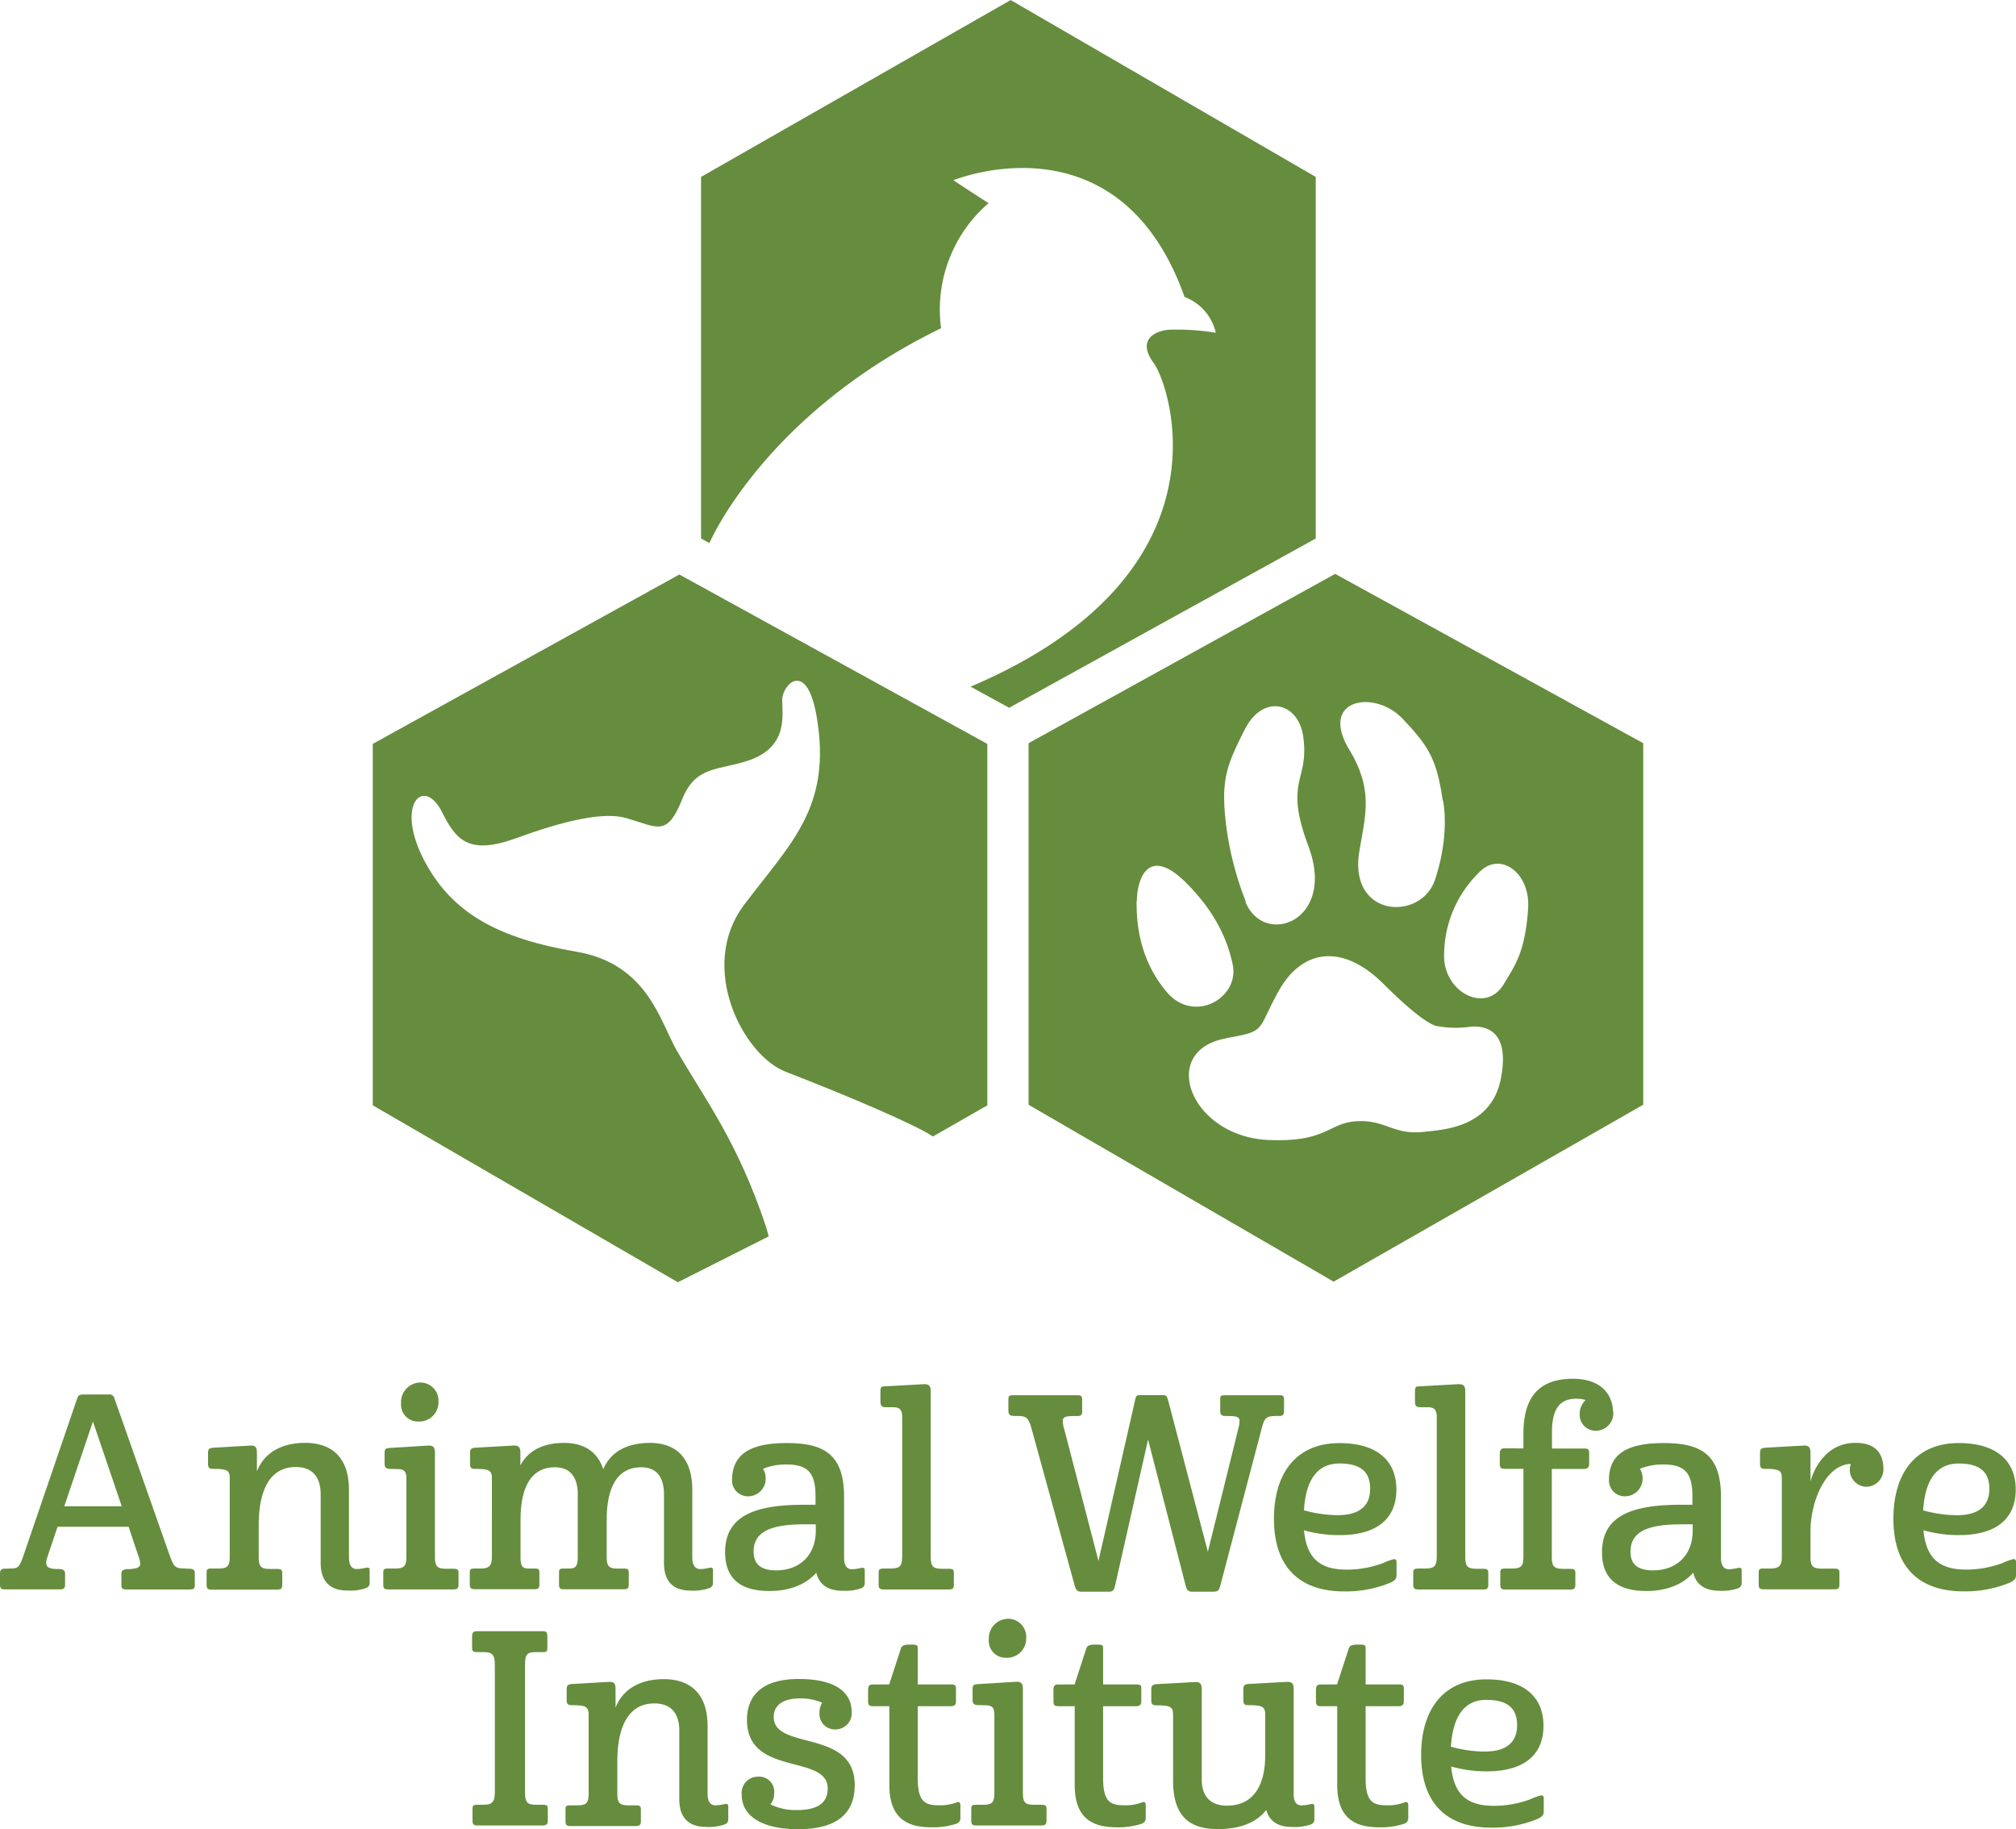 <svg id="Layer_1" data-name="Layer 1" xmlns="http://www.w3.org/2000/svg" viewBox="0 0 381.98 346.57"><defs><style>.cls-1{fill:#658d3d;}</style></defs><title>17_AWI Logo</title><path class="cls-1" d="M218.6,530h1.12c.87,0,1,.15,1,.76v2.24c0,.66-.2.92-1,.92H207.38c-.71,0-.92-.2-.92-.92v-2.24c0-.56.15-.76.92-.76h1.12c1.63,0,2.19-.46,2.19-2.4V503.48c0-1.94-.51-2.4-2.14-2.4h-1.17c-.82,0-1-.15-1-.82v-2.14c0-.82.25-1,1-1h12.34c.71,0,.92.15.92,1v2.14c0,.71-.1.82-.92.82h-1.22c-1.63,0-2.09.31-2.09,2.4v24.17C216.4,529.74,217,530,218.6,530Z" transform="translate(-116.93 -188.06)"/><path class="cls-1" d="M225.17,511.13c-.66,0-.87-.31-.87-.92v-2.09c0-.71.2-.92,1-1l7.14-.41c.92,0,1.12.41,1.12,1.43v3.47c1.43-3.72,4.95-5.41,9.13-5.41,4.79,0,8.31,2.5,8.31,8.92v12.75c0,1.53.51,2.24,1.53,2.24a9.79,9.79,0,0,0,1.78-.25c.41-.05.61,0,.61.51v2.29a1,1,0,0,1-.71,1.07,9.11,9.11,0,0,1-3.57.46c-2.29,0-5-.92-5-5.2V516c0-3.06-1.33-5.2-4.74-5.2-4.64,0-7,4-7,11v6.12c0,1.89.56,2.19,2.24,2.19h1.22c.82,0,1,.2,1,.76v2.24c0,.71-.25.92-1,.92H225c-.71,0-.92-.2-.92-.92v-2.24c0-.56.1-.76.92-.76h1.22c1.68,0,2.24-.31,2.24-2.19v-15.2C228.34,511.38,227.83,511.13,225.17,511.13Z" transform="translate(-116.93 -188.06)"/><path class="cls-1" d="M275.31,515.72a2.92,2.92,0,0,1-3.11-3.11,3.55,3.55,0,0,1,.51-1.94,10,10,0,0,0-4.18-.82c-3.52,0-5,1.48-5,3.52,0,6.43,15.35,2.14,15.35,12.9,0,5.61-3.67,8.36-10.76,8.36-6.22,0-10.66-2.14-10.66-6.58a3.08,3.08,0,0,1,3.16-3.37,2.84,2.84,0,0,1,3,3.11,3.28,3.28,0,0,1-.71,2.14A10.87,10.87,0,0,0,268,531c3.57,0,5.76-1.17,5.76-4.08,0-6.63-15.3-2.19-15.3-13,0-4.95,3.26-7.75,9.84-7.75s10,2.29,10,6.27A3.06,3.06,0,0,1,275.31,515.72Z" transform="translate(-116.93 -188.06)"/><path class="cls-1" d="M285.41,507.2l2.19-6.73c.2-.71.76-.82,1.84-.82,1.33,0,1.38.1,1.38.82v6.73h6.12c.87,0,1.12.1,1.12.76v2.45c0,.61-.25.92-1.07.92h-6.17v13.62c0,4.49,1.38,5.15,4,5.15a8.71,8.71,0,0,0,3.26-.51c.56-.25.82-.1.82.61v2.24a1.09,1.09,0,0,1-.82,1.17,14.21,14.21,0,0,1-4.64.66c-4.33,0-8-1.43-8-8V511.33h-2.86c-.92,0-1.17-.1-1.17-1v-2c0-.82.2-1.12.92-1.12Z" transform="translate(-116.93 -188.06)"/><path class="cls-1" d="M313,530h1.22c.82,0,1,.2,1,.76v2.24c0,.71-.25.92-1,.92H301.88c-.71,0-.92-.2-.92-.92v-2.24c0-.56.1-.76.92-.76h1.22c1.68,0,2.24-.31,2.24-2.19V513c0-1.33-.36-1.79-1.48-1.84l-1.73-.05c-.82-.05-.92-.46-.92-1.07v-1.89c0-.82.2-.92.92-1l7.44-.46c.92,0,1.17.41,1.17,1.43v19.68C310.75,529.74,311.31,530,313,530ZM308,494.76a3.44,3.44,0,0,1,3.37,3.67,3.64,3.64,0,0,1-3.82,3.72,3.19,3.19,0,0,1-3.26-3.47A3.7,3.7,0,0,1,308,494.76Z" transform="translate(-116.93 -188.06)"/><path class="cls-1" d="M320.54,507.2l2.19-6.73c.2-.71.76-.82,1.83-.82,1.33,0,1.38.1,1.38.82v6.73h6.12c.87,0,1.12.1,1.12.76v2.45c0,.61-.25.92-1.07.92h-6.17v13.62c0,4.49,1.38,5.15,4,5.15a8.7,8.7,0,0,0,3.26-.51c.56-.25.82-.1.82.61v2.24a1.1,1.1,0,0,1-.82,1.17,14.2,14.2,0,0,1-4.64.66c-4.33,0-8-1.43-8-8V511.33h-2.86c-.92,0-1.17-.1-1.17-1v-2c0-.82.2-1.12.92-1.12Z" transform="translate(-116.93 -188.06)"/><path class="cls-1" d="M356.65,520.66v-8c-.1-1.27-.61-1.53-3.26-1.53-.71,0-.87-.31-.87-.92v-2.09c0-.71.2-.92.92-1l7.39-.41c1,0,1.22.41,1.22,1.43v20.09c.05,1.28.56,1.89,1.53,1.89a9.09,9.09,0,0,0,1.73-.25c.46-.05.66,0,.66.51v2.29a1,1,0,0,1-.71,1.07,9.28,9.28,0,0,1-3.57.46c-1.94,0-4.13-.61-4.84-3.21-1.89,2.45-5.1,3.62-9.13,3.62-5.25,0-8.52-2.24-8.52-9.18V513c0-1.53-.41-1.84-3.26-1.84-.66,0-.87-.31-.87-.92v-2.09c0-.71.25-.92,1-1l7.39-.41c.92,0,1.17.41,1.17,1.43v17c0,2.86,1.27,5,4.84,5C354.2,530.15,356.65,526.63,356.65,520.66Z" transform="translate(-116.93 -188.06)"/><path class="cls-1" d="M370.27,507.2l2.19-6.73c.2-.71.77-.82,1.84-.82,1.33,0,1.38.1,1.38.82v6.73h6.12c.87,0,1.12.1,1.12.76v2.45c0,.61-.25.92-1.07.92h-6.17v13.62c0,4.49,1.38,5.15,4,5.15a8.71,8.71,0,0,0,3.26-.51c.56-.25.82-.1.82.61v2.24a1.1,1.1,0,0,1-.82,1.17,14.21,14.21,0,0,1-4.64.66c-4.33,0-8-1.43-8-8V511.33h-2.86c-.92,0-1.17-.1-1.17-1v-2c0-.82.2-1.12.92-1.12Z" transform="translate(-116.93 -188.06)"/><path class="cls-1" d="M409.38,515.05c0,5.15-3.26,8.62-10.76,8.62a24.41,24.41,0,0,1-6.73-.92c.51,5.3,3,7.45,8.11,7.45a19.67,19.67,0,0,0,6.83-1.22,11.19,11.19,0,0,1,2.14-.76c.36,0,.46.2.46.61v2.4c0,.61-.15.92-1,1.38a22.06,22.06,0,0,1-8.87,1.73c-9.43,0-13.36-5.56-13.36-13.77,0-8.57,4.18-14.33,12.39-14.33C405.56,506.23,409.38,509.45,409.38,515.05ZM391.84,519a24.33,24.33,0,0,0,6.37.92c4,0,6.17-1.63,6.17-5s-2-4.79-5.81-4.79C394.34,510.11,392.2,513.32,391.84,519Z" transform="translate(-116.93 -188.06)"/><path class="cls-1" d="M141.3,477.33H127.84l-1.94,5.76c-.56,1.73,0,2.14,1.58,2.24h.71c.92.1,1.07.36,1.07,1v1.94c0,.76-.25.92-1.07.92H117.85c-.66,0-.92-.15-.92-.92v-2c0-.66.15-1,.92-1l1.53-.05c.87-.05,1.27-.25,2-2.45l10.15-29.68c.25-.66.36-.82,1.33-.82h4.59a1,1,0,0,1,1.17.76L149,482.53c.87,2.45,1.12,2.65,2.8,2.7l.92.05c.92,0,1.12.25,1.12.92v2.09c0,.76-.15.92-1.07.92H141c-.87,0-1.07-.15-1.07-.92v-1.94c0-.66.15-.87,1.07-1h.66c1.27-.15,1.84-.31,1.84-1.07a5.46,5.46,0,0,0-.41-1.58Zm-12.19-3.88H140l-5.46-16.06Z" transform="translate(-116.93 -188.06)"/><path class="cls-1" d="M157.22,466.36c-.66,0-.87-.31-.87-.92v-2.09c0-.71.2-.92,1-1l7.14-.41c.92,0,1.12.41,1.12,1.43v3.47c1.43-3.72,4.95-5.41,9.13-5.41,4.79,0,8.31,2.5,8.31,8.92v12.75c0,1.53.51,2.24,1.53,2.24a9.68,9.68,0,0,0,1.78-.26c.41-.05.61,0,.61.51v2.29a1,1,0,0,1-.71,1.07,9.11,9.11,0,0,1-3.57.46c-2.29,0-5-.92-5-5.2V471.21c0-3.06-1.33-5.2-4.74-5.2-4.64,0-7,4-7,11v6.12c0,1.89.56,2.19,2.24,2.19h1.22c.82,0,1,.2,1,.76v2.24c0,.71-.25.92-1,.92H157c-.71,0-.92-.2-.92-.92V486c0-.56.1-.76.92-.76h1.22c1.68,0,2.24-.31,2.24-2.19v-15.2C160.38,466.62,159.87,466.36,157.22,466.36Z" transform="translate(-116.93 -188.06)"/><path class="cls-1" d="M201.59,485.28h1.22c.82,0,1,.2,1,.76v2.24c0,.71-.25.92-1,.92H190.47c-.71,0-.92-.2-.92-.92V486c0-.56.1-.76.92-.76h1.22c1.68,0,2.24-.31,2.24-2.19V468.25c0-1.33-.36-1.79-1.48-1.84l-1.73-.05c-.82-.05-.92-.46-.92-1.07V463.4c0-.82.2-.92.92-1l7.45-.46c.92,0,1.17.41,1.17,1.43v19.68C199.34,485,199.9,485.28,201.59,485.28ZM196.64,450a3.44,3.44,0,0,1,3.37,3.67,3.64,3.64,0,0,1-3.82,3.72,3.19,3.19,0,0,1-3.26-3.47A3.7,3.7,0,0,1,196.64,450Z" transform="translate(-116.93 -188.06)"/><path class="cls-1" d="M215.56,476.05v7c0,1.89.41,2.19,1.58,2.19h1.07c.76,0,.92.15.92.76v2.24c0,.71-.2.92-.92.92H206.94c-.71,0-1-.2-1-.92V486c0-.61.15-.76,1-.76h1c1.58,0,2.19-.41,2.19-2.19V468.2c0-1.53-.41-1.84-3.31-1.84-.66,0-.82-.31-.82-.92v-2.09c0-.71.2-.92.92-1l7.39-.41c1,0,1.22.41,1.22,1.43v2.35c1.53-3,4.59-4.28,8.31-4.28,3.47,0,6.27,1.48,7.39,5,1.48-3.52,4.79-5,8.87-5,4.59,0,8,2.5,8,8.92v12.75c0,1.53.56,2.24,1.58,2.24a9.7,9.7,0,0,0,1.73-.26c.41-.05.61,0,.61.51v2.29a1,1,0,0,1-.71,1.07,9.28,9.28,0,0,1-3.57.46c-2.35,0-5-.92-5-5.2V471.21c0-3.06-1.22-5.15-4.33-5.15-4.39,0-6.53,3.62-6.53,10v7c0,1.89.56,2.19,2.14,2.19h1.12c.77,0,.92.15.92.76v2.24c0,.71-.2.92-.92.92H223.77c-.76,0-.92-.2-.92-.92V486c0-.61.1-.76.92-.76h1c1.22,0,1.63-.41,1.63-2.19V470.75c-.15-2.8-1.38-4.69-4.33-4.69C217.65,466.06,215.56,469.68,215.56,476.05Z" transform="translate(-116.93 -188.06)"/><path class="cls-1" d="M266,461.47c7,0,10.86,2.09,10.86,10.2v11.47c0,1.53.51,2.24,1.53,2.24a9.71,9.71,0,0,0,1.73-.26c.46-.05.66,0,.66.51v2.29a1,1,0,0,1-.71,1.07,9.11,9.11,0,0,1-3.57.46c-2,0-4.23-.66-4.9-3.42-1.73,2-4.69,3.47-8.87,3.47q-8.41,0-8.41-7.34c0-7,5.81-9,14.94-9h2.19v-1.63c0-4.49-1.53-6-5.51-6a11.28,11.28,0,0,0-4.44.82,3.21,3.21,0,0,1,.51,1.79,3.34,3.34,0,0,1-3.37,3.42,3,3,0,0,1-3-3.16C255.7,463.35,259.42,461.47,266,461.47Zm-2,24.12c4.33,0,7.5-2.75,7.5-7.55v-1.17h-2.19c-6.12,0-9.59,1.28-9.59,5.15C259.73,484.21,260.85,485.59,264,485.59Z" transform="translate(-116.93 -188.06)"/><path class="cls-1" d="M286.35,454.68h-1.73c-.77-.05-.87-.46-.87-1.07v-1.89c0-.87.15-1,.87-1l7.44-.41c1,0,1.22.41,1.22,1.43v31.36c0,1.89.56,2.19,2.24,2.19h1.22c.76,0,.92.2.92.76v2.24c0,.71-.2.92-.92.92H284.41c-.77,0-1-.2-1-.92V486c0-.56.15-.76,1-.76h1.22c1.63,0,2.24-.31,2.24-2.19V456.21C287.78,455.14,287.37,454.73,286.35,454.68Z" transform="translate(-116.93 -188.06)"/><path class="cls-1" d="M325.06,483.8l6.88-30.19c.2-1.07.31-1.22,1-1.22h4.33c.76,0,.76.25,1.07,1.28l7.45,28.4,5.76-23.3a6.48,6.48,0,0,0,.25-1.43c0-.92-.66-1-2.75-1-.66,0-.92-.31-.92-.92v-2.14c0-.77.05-.87,1.12-.87h10.15c.66,0,.82.15.82.92v2c0,.51-.05,1-.82,1-2.6,0-2.86.1-3.52,2.8l-7.7,29.22c-.31,1.12-.46,1.28-1.48,1.28h-3.88c-.92,0-1.07-.51-1.27-1.28l-7.09-27.54-6.22,27.54c-.25,1.12-.51,1.28-1.27,1.28h-5.15c-.66,0-1-.2-1.28-1.22l-8.06-29.32c-.71-2.6-1-2.75-3.16-2.75-1.17,0-1.33-.25-1.33-1.28v-1.78c0-.71.15-.87.87-.87h12.24c.71,0,.87.2.87.87v2.19c0,.56-.15.87-.77.87-2.19,0-2.91.05-2.91,1a6.33,6.33,0,0,0,.31,1.58Z" transform="translate(-116.93 -188.06)"/><path class="cls-1" d="M381.51,470.29c0,5.15-3.26,8.62-10.76,8.62A24.41,24.41,0,0,1,364,478c.51,5.3,3,7.45,8.11,7.45a19.7,19.7,0,0,0,6.83-1.22,11.17,11.17,0,0,1,2.14-.77c.36,0,.46.2.46.61v2.4c0,.61-.15.92-1,1.38a22.06,22.06,0,0,1-8.87,1.73c-9.43,0-13.36-5.56-13.36-13.77,0-8.57,4.18-14.33,12.39-14.33C377.69,461.47,381.51,464.68,381.51,470.29ZM364,474.21a24.37,24.37,0,0,0,6.37.92c4,0,6.17-1.63,6.17-5s-2-4.79-5.81-4.79C366.47,465.34,364.33,468.55,364,474.21Z" transform="translate(-116.93 -188.06)"/><path class="cls-1" d="M387.63,454.68H385.9c-.77-.05-.87-.46-.87-1.07v-1.89c0-.87.15-1,.87-1l7.44-.41c1,0,1.22.41,1.22,1.43v31.36c0,1.89.56,2.19,2.24,2.19H398c.76,0,.92.2.92.76v2.24c0,.71-.2.92-.92.92H385.7c-.77,0-1-.2-1-.92V486c0-.56.15-.76,1-.76h1.22c1.63,0,2.24-.31,2.24-2.19V456.21C389.06,455.14,388.65,454.73,387.63,454.68Z" transform="translate(-116.93 -188.06)"/><path class="cls-1" d="M405.58,462.49v-2.8c0-6.83,2.86-10.4,9.38-10.4,4.59,0,7.39,2.24,7.6,6.12,0,.05.05.1.05.15v.2a3.3,3.3,0,0,1-3.37,3.37,3,3,0,0,1-3-3.16,3.56,3.56,0,0,1,1.12-2.65,5.75,5.75,0,0,0-1.78-.25c-3,0-4.59,1.79-4.59,6.27v3.16h5.92c.87,0,1.12.1,1.12.82v2.14c0,.61-.31.92-1.07.92h-6v16.73c0,1.89.61,2.19,2.24,2.19h1.22c.82,0,1,.2,1,.76v2.24c0,.71-.2.92-1,.92H402.12c-.71,0-.92-.2-.92-.92V486c0-.56.1-.76.92-.76h1.22c1.68,0,2.24-.31,2.24-2.19V466.36h-3.31c-.92,0-1.17-.1-1.17-1v-1.73c0-.82.2-1.17.92-1.17Z" transform="translate(-116.93 -188.06)"/><path class="cls-1" d="M432.15,461.47c7,0,10.86,2.09,10.86,10.2v11.47c0,1.53.51,2.24,1.53,2.24a9.7,9.7,0,0,0,1.73-.26c.46-.05.66,0,.66.51v2.29a1,1,0,0,1-.71,1.07,9.11,9.11,0,0,1-3.57.46c-2,0-4.23-.66-4.9-3.42-1.73,2-4.69,3.47-8.87,3.47q-8.41,0-8.41-7.34c0-7,5.81-9,14.94-9h2.19v-1.63c0-4.49-1.53-6-5.51-6a11.28,11.28,0,0,0-4.44.82,3.21,3.21,0,0,1,.51,1.79,3.34,3.34,0,0,1-3.37,3.42,3,3,0,0,1-3-3.16C421.8,463.35,425.52,461.47,432.15,461.47Zm-2,24.12c4.33,0,7.5-2.75,7.5-7.55v-1.17h-2.19c-6.12,0-9.59,1.28-9.59,5.15C425.83,484.21,427,485.59,430.11,485.59Z" transform="translate(-116.93 -188.06)"/><path class="cls-1" d="M451.28,466.36c-.66,0-.87-.31-.87-.92v-2.09c0-.71.2-.92,1-1l7.39-.41c.92,0,1.17.41,1.17,1.43v5.35c.71-2.5,3-7.29,8.57-7.29,3.72,0,5.25,2,5.25,4.95a3.29,3.29,0,0,1-3.31,3.37,3.21,3.21,0,0,1-2.86-4.33c-4.9.15-7.65,7.34-7.65,12.75v4.9c0,1.89.56,2.19,2.24,2.19h2.24c.82,0,1,.2,1,.76v2.29c0,.66-.2.87-1,.87H451.08c-.71,0-.92-.2-.92-.92V486c0-.61.15-.76.92-.76h1.17c1.68,0,2.29-.41,2.29-2.19V468.2C454.54,466.67,454.14,466.36,451.28,466.36Z" transform="translate(-116.93 -188.06)"/><path class="cls-1" d="M498.86,470.29c0,5.15-3.26,8.62-10.76,8.62a24.41,24.41,0,0,1-6.73-.92c.51,5.3,3,7.45,8.11,7.45a19.7,19.7,0,0,0,6.83-1.22,11.17,11.17,0,0,1,2.14-.77c.36,0,.46.2.46.61v2.4c0,.61-.15.92-1,1.38a22.06,22.06,0,0,1-8.87,1.73c-9.43,0-13.36-5.56-13.36-13.77,0-8.57,4.18-14.33,12.39-14.33C495,461.47,498.86,464.68,498.86,470.29Zm-17.54,3.93a24.37,24.37,0,0,0,6.37.92c4,0,6.17-1.63,6.17-5s-2-4.79-5.81-4.79C483.82,465.34,481.67,468.55,481.32,474.21Z" transform="translate(-116.93 -188.06)"/><path class="cls-1" d="M369.91,296.79l58.37,32.08v68.5l-58.66,33.52-57.8-33.52v-68.5Zm-17,62.15c3.55,8.67,17.24,3.65,11.95-10.5-4.76-12.69.19-12.2-1-20.81-.87-6.45-7.57-8.28-11.08-1.35s-4.62,9.64-3.47,18.6A60.27,60.27,0,0,0,353,358.94Zm37.37-19.27c-1.13-7.76-2.64-10.21-7.57-15.41-5.34-5.66-15.9-3.79-10.16,5.78,4.64,7.69,3.1,12.33,1.93,19.36-2.06,12.61,11.76,13.23,14.36,5.3C391.77,345.83,390.33,339.67,390.33,339.67Zm-58,19.07c0,3.41.18,10.7,5.69,17.24,5.16,6.17,13.88,1.17,12.52-5.2-.76-3.57-2.58-9.14-8.58-15.22C334.37,347.85,332.34,354.89,332.34,358.74ZM397.55,353a22,22,0,0,0-7,16c-.17,7,7.93,11.37,11.38,5.4,1.85-3.17,4-5.73,4.54-14.26C406.9,353.54,401.41,349.49,397.55,353Zm-48.27,31.79c-13,2.27-6.82,18.69,8.1,19.26,11.12.44,11.18-3.27,16.66-3.56s6.95,2.71,12.82,2c3.28-.38,12.59-.68,14.43-10,2-10.12-3.84-10.21-6.43-9.82a19,19,0,0,1-5.59-.2s-2,.2-10.21-8c-7.73-7.7-15.41-6.64-19.86,1.36C355,383.39,357,383.41,349.28,384.75Z" transform="translate(-116.93 -188.06)"/><path class="cls-1" d="M293.68,403.39c-2.81-2-15.4-7.44-27.82-12.24-8.24-3.17-16.76-19.93-7.95-31.64s16.75-18.5,13.73-35.83c-1.88-10.73-6.5-5.93-6.5-3s1.15,8.81-6.22,11.41c-5.8,2-10.14.93-12.72,7.37-2.89,7.22-4.63,5.34-10.56,3.61-4.3-1.26-11.7.44-20.8,3.76s-11.5.41-14.16-4.91c-3.47-6.93-9.11-1.44-3.17,9.54,5.18,9.6,13.77,14.38,28.6,16.91,13.58,2.31,15.89,13.29,19.08,18.78,5.34,9.24,11.48,17.19,16.82,33.16l.58,2L245.36,431l-57.8-33.52V329l58.09-32.09L304,329v68.49Z" transform="translate(-116.93 -188.06)"/><path class="cls-1" d="M335.56,256.9c-3.28-4.44.14-6.08,2.73-6.36a44.21,44.21,0,0,1,9,.57,9.5,9.5,0,0,0-5.92-6.79c-12.43-35-43.79-22.11-43.79-22.11,3,2,6.66,4.34,6.66,4.34a26.62,26.62,0,0,0-9,23.7c-33.54,16.32-43.89,40.7-43.89,40.7l-1.59-.87V221.58l58.67-33.51,57.8,33.51v68.51l-58.09,32.07-7.31-4C351.3,296.68,338.46,260.8,335.56,256.9Z" transform="translate(-116.93 -188.06)"/></svg>